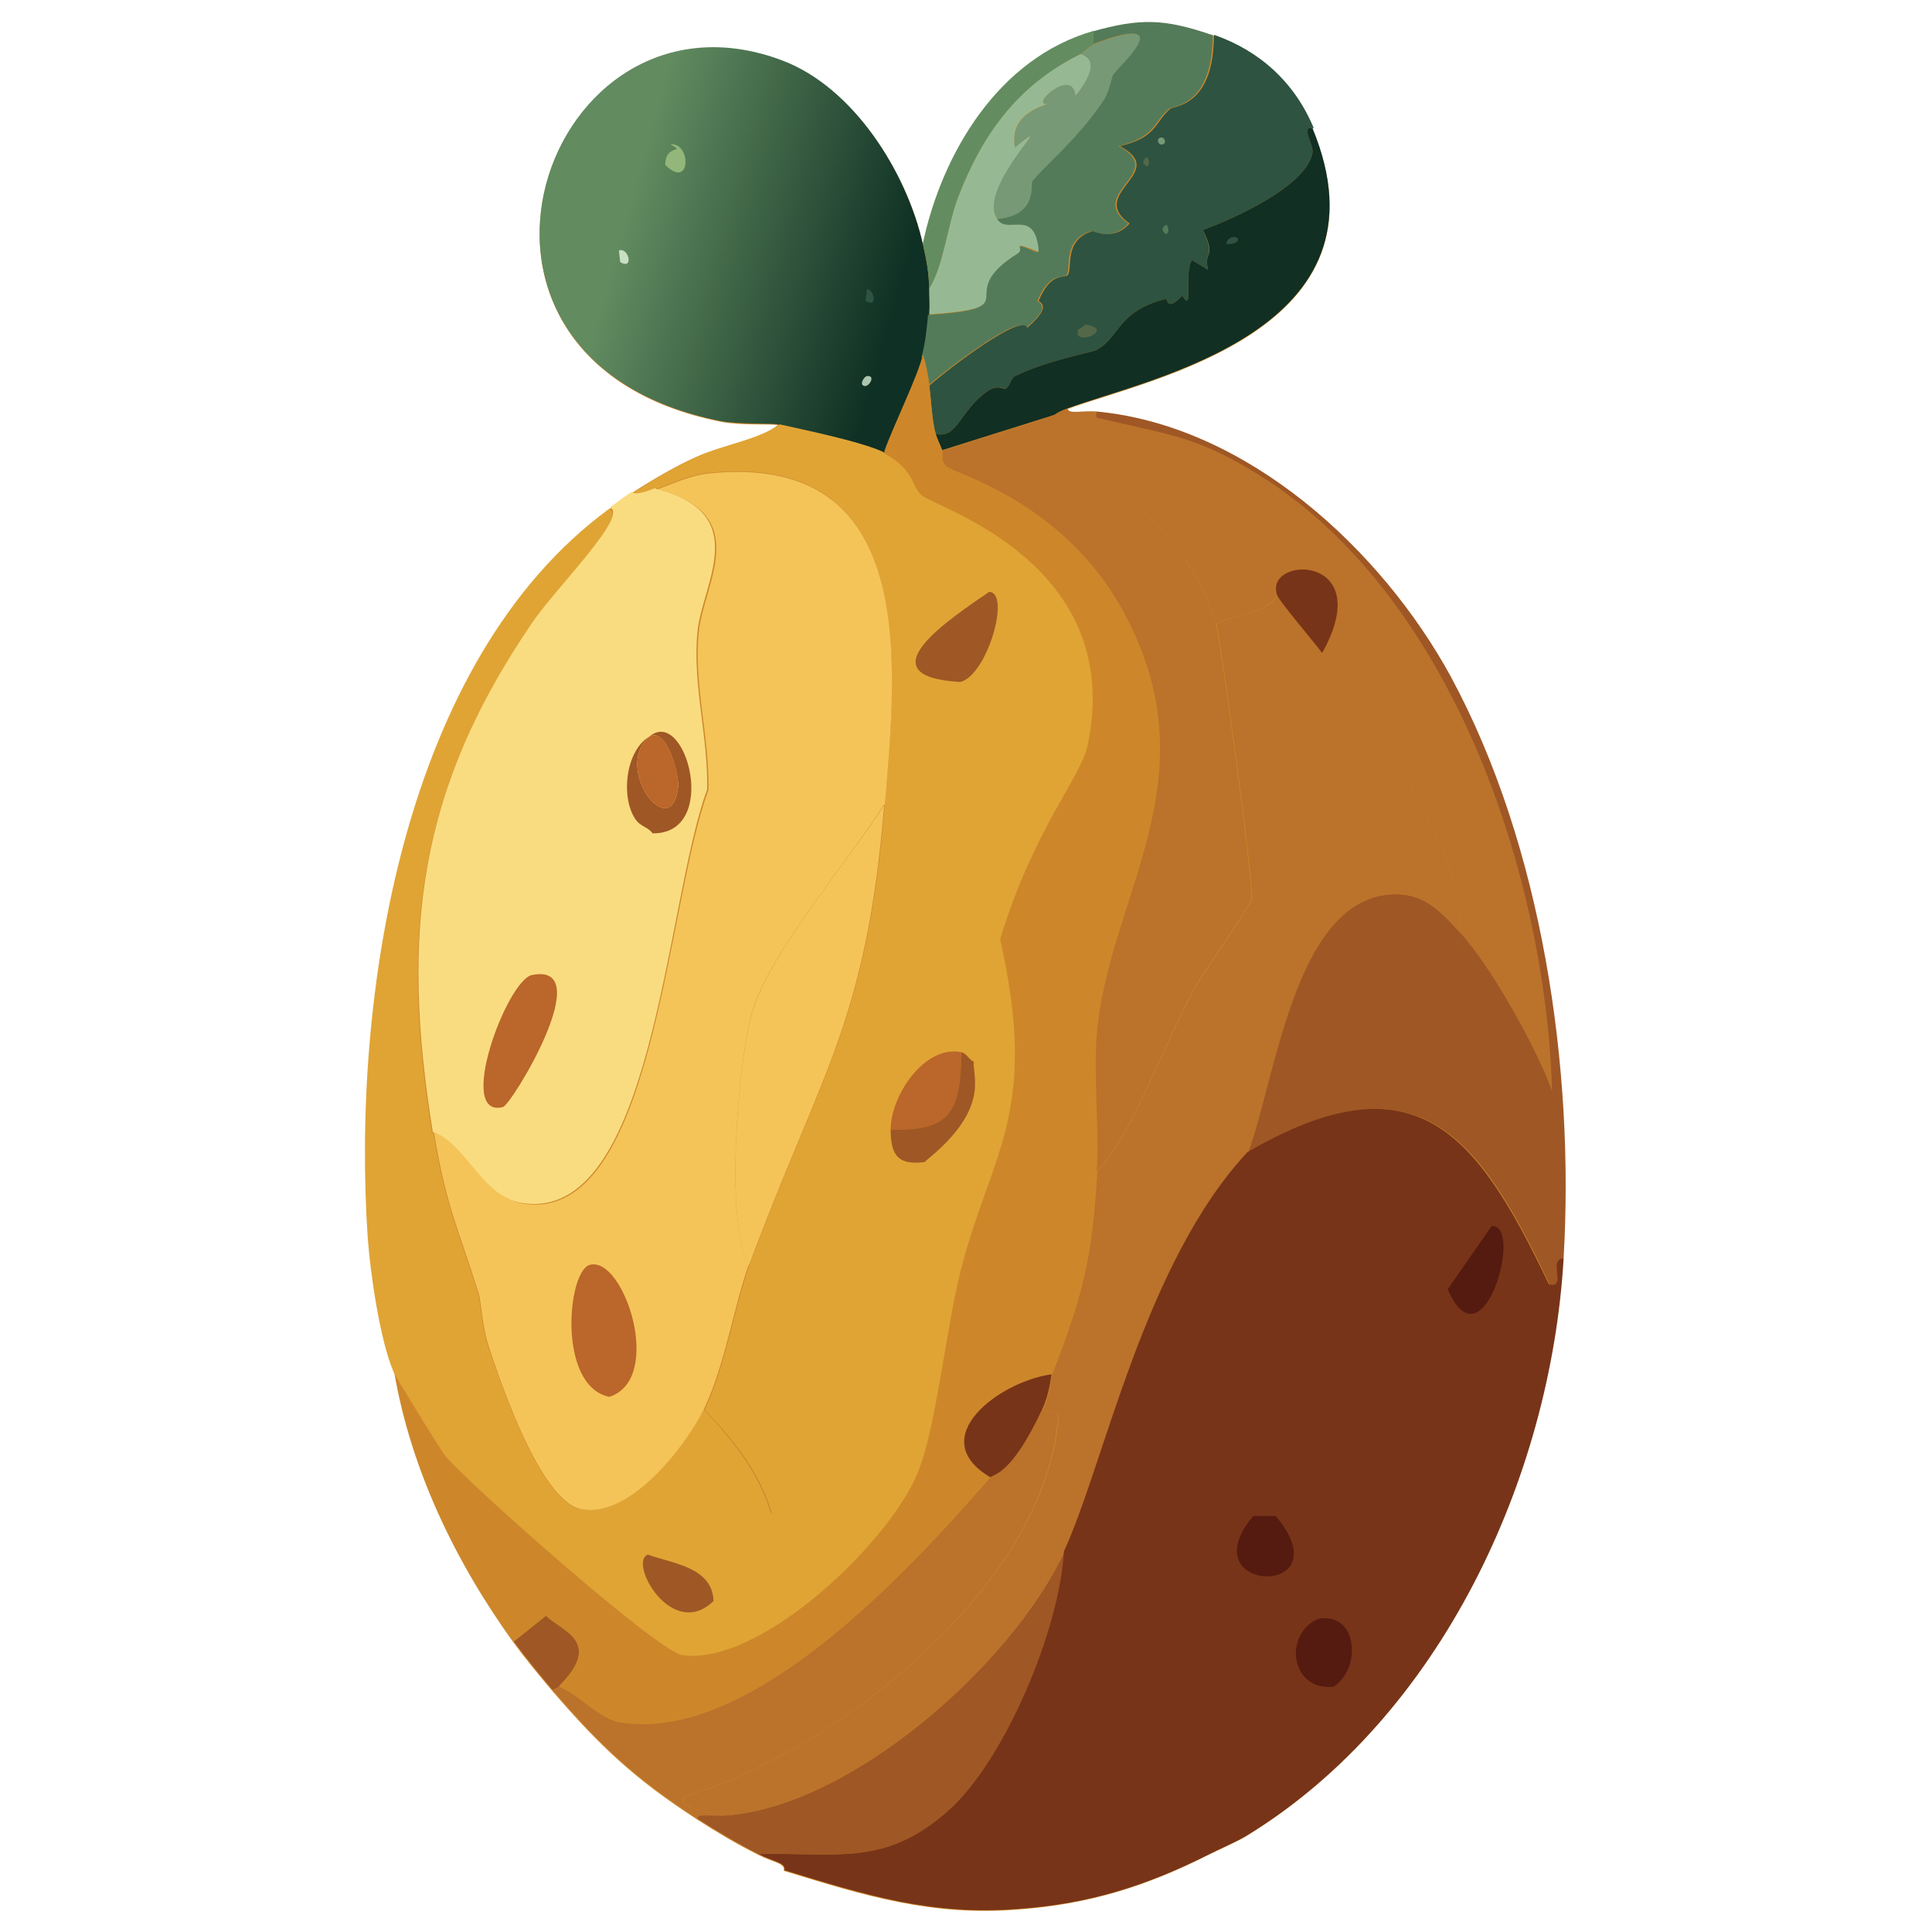 <?xml version="1.0" encoding="UTF-8"?><svg id="Layer_1" xmlns="http://www.w3.org/2000/svg" xmlns:xlink="http://www.w3.org/1999/xlink" viewBox="0 0 300 300"><defs><style>.cls-1{fill:#bb662a;}.cls-1,.cls-2,.cls-3,.cls-4,.cls-5,.cls-6,.cls-7,.cls-8,.cls-9,.cls-10,.cls-11,.cls-12,.cls-13,.cls-14,.cls-15,.cls-16,.cls-17,.cls-18,.cls-19,.cls-20{stroke-width:0px;}.cls-2{fill:#c8dfc2;}.cls-3{fill:#e0a435;}.cls-4{fill:url(#linear-gradient);}.cls-5{fill:#638d60;}.cls-6{fill:#96b994;}.cls-7{fill:#551b10;}.cls-8{fill:#cd872a;}.cls-9{fill:#9f5725;}.cls-10{fill:#fadc80;}.cls-11{fill:#afc6ae;}.cls-12{fill:#779976;}.cls-13{fill:#547b59;}.cls-14{fill:#112f23;}.cls-15{fill:#526849;}.cls-16{fill:#bb722b;}.cls-17{fill:#f4c458;}.cls-18{fill:#2e5340;}.cls-19{fill:#783418;}.cls-20{fill:#93b77a;}</style><linearGradient id="linear-gradient" x1="-2617.3" y1="-2015.7" x2="-2532.6" y2="-1991.9" gradientTransform="translate(1406.3 1039.9) scale(.5)" gradientUnits="userSpaceOnUse"><stop offset="0" stop-color="#628b60"/><stop offset="1" stop-color="#0f3024"/></linearGradient></defs><path class="cls-8" d="M225.3,105.2c-10.8-19.9-31.7-39.1-55-41.2-2.2-.2-4.4.5-4.5-.5,12.8-4.7,51-12.1,38-43.5-2.9-7-8.3-12-15.5-14.5-7.3-2.5-11.1-2.6-18.5-.5-14.7,4.2-23.5,18.9-26.5,33-2.4-11.1-10.7-24.3-21.8-28.5-36.7-13.9-58,46.4-9.5,56,3,.6,7.6.3,8.8.5-2.7,2.2-8.8,3.2-12.8,5-3.3,1.5-6.7,3.5-9.8,5.5-1.2.8-2.3,1.6-3.5,2.5-32.2,23.6-40,76.1-37.5,113.2.4,5.4,1.9,15.9,4,20.8,2.6,15.2,9.5,29.5,18.5,42,1.9,2.6,3.9,5,6,7.5,7.5,8.7,12.8,13.7,22.5,20,3.1,2,6.3,3.9,9.5,5.5,2.3,1.2,4.3,1.3,4,2.5,12.7,3.9,23,7.1,36.5,6,10.9-.8,19.8-3.6,29.5-8.5,1.6-.8,4.8-2.2,6-3,29.9-18.4,47-55.4,49-89.5,1.7-29.5-3.3-64-17.5-90.2Z"/><path class="cls-4" d="M143.3,37.9c.6,2.7.9,4.2,1,7,0,1.8.1,2.1,0,4-.2,2.2-.4,4.3-1,6.5-.9,3.6-4.5,10.8-6,15-3.2-1.7-12.5-3.6-16.5-4.5-1.2-.2-5.8,0-8.8-.5-48.5-9.6-27.2-69.9,9.5-56,11.1,4.2,19.3,17.4,21.8,28.5Z"/><path class="cls-20" d="M104.1,22.4c3.3-.3,3.2,7.2-.8,3.2,0-3.4,3.4-1.7.8-3.2Z"/><path class="cls-2" d="M96.1,38.9c1.5-.6,2.4,3.1.2,1.8l-.2-1.8Z"/><path class="cls-11" d="M134.6,58.4c1.5-.2.3,1.9-.5,1.5-.7-.3.2-1.5.5-1.5Z"/><path class="cls-18" d="M134.6,44.9c1.2,0,1.7,3.1-.2,1.8l.2-1.8Z"/><path class="cls-13" d="M188.3,5.4c0,11.2-6.2,11-6.8,11.5-2.5,2.2-2,4.3-7.8,5.8,7.8,4.1-5.2,7.3,1.5,12-2.4,2.8-5.4,1.2-5.8,1.2-4.5,1.4-3,5.7-3.8,6.8-.5.6-2.6-.6-4.5,4-.1.3,2.6.6-1.8,4.2-.7-2.4-12.2,6.3-15.2,9-.2-1.4-.5-3.2-1-4.5.6-2.2.8-4.3,1-6.5,15.9-1.1,3-2.8,13.8-9.5,1.1-.7-1.4-2.2,3.2-.2-.5-7.2-5.1-2.4-6.5-5.2,6.4-.4,5.2-5.4,5.5-5.8,1.6-2.2,6.9-6.4,11-12.5.9-1.3,1.4-3.8,1.5-4,.7-1.2,10.8-10.1-3-4.8v-2c7.4-2.1,11.2-2,18.5.5Z"/><path class="cls-5" d="M169.8,4.9v2c-.2,0-1.7,1.3-2,1.5-9.6,4.8-15.2,12.3-19,22.2-1.7,4.5-2.3,10.8-4.5,14.2-.1-2.8-.4-4.3-1-7,3-14.1,11.8-28.8,26.5-33Z"/><path class="cls-6" d="M167.8,8.4c3.3,1,.8,4.6-.8,6.5-.5-4.6-7.4,1.8-4.2,1.2-3.5,1.1-5.9,3-5.2,6.8,7.7-6.3-5.9,6.1-2.8,11,1.4,2.8,6-1.9,6.5,5.2-4.7-1.9-2.1-.5-3.2.2-10.7,6.7,2.1,8.4-13.8,9.5.1-1.9,0-2.2,0-4,2.2-3.4,2.8-9.7,4.5-14.2,3.8-9.9,9.4-17.5,19-22.2Z"/><path class="cls-18" d="M203.8,19.9c-1.9-.4.2,2.4,0,3.8-.9,5.2-12.3,10.3-17,12,2.1,4.7,0,3.1.8,6.2l-2.5-1.5c-1.3,1.7.3,8.6-1.5,5.5-2.5,2.6-2.3.5-2.5.5-7.8,1.9-7.2,6.2-11,8-.6.3-7.6,1.6-12.5,4-.7.4-.7,1.5-1.5,2-.1,0-1.1-.9-3,.5-4.1,3-4.4,7.2-7.8,6.5-.6-2.1-.7-5.3-1-7.5,3-2.7,14.5-11.4,15.2-9,4.3-3.7,1.6-4,1.8-4.2,1.9-4.6,4-3.4,4.5-4,.8-1-.7-5.4,3.8-6.8.3,0,3.4,1.6,5.8-1.2-6.7-4.7,6.3-7.9-1.5-12,5.8-1.4,5.3-3.6,7.8-5.8.6-.5,6.8-.3,6.8-11.5,7.2,2.5,12.6,7.5,15.5,14.5Z"/><path class="cls-15" d="M168.6,50.4c4.8.8-2.1,3.6-1.2.8l1.2-.8Z"/><path class="cls-13" d="M181.1,34.9c.6.5.3,2.2-.5,1-.3-.5.4-1,.5-1Z"/><path class="cls-15" d="M178.1,24.4c.6.5.3,2.2-.5,1-.3-.5.4-1,.5-1Z"/><path class="cls-12" d="M180.1,21.4c.7-.3,1.1.8.5,1-.7.3-1.1-.8-.5-1Z"/><path class="cls-14" d="M203.8,19.9c13,31.4-25.2,38.8-38,43.5-2.1.8-1.9,1-2,1l-17.5,5.5c-.3-.8-.8-1.8-1-2.5,3.4.7,3.7-3.5,7.8-6.5,1.9-1.4,2.9-.4,3-.5.8-.5.8-1.6,1.5-2,4.9-2.4,11.9-3.7,12.5-4,3.8-1.8,3.2-6.1,11-8,.2,0,0,2.1,2.5-.5,1.8,3.1.2-3.8,1.5-5.5l2.5,1.5c-.8-3.1,1.4-1.6-.8-6.2,4.7-1.7,16.1-6.8,17-12,.2-1.3-1.9-4.2,0-3.8Z"/><path class="cls-18" d="M191.1,36.9c1.6-.5,1.6,1.1-.5,1-.5-.1.2-.9.5-1Z"/><path class="cls-12" d="M154.8,33.9c-3.2-4.9,10.4-17.3,2.8-11-.6-3.8,1.7-5.6,5.2-6.8-3.2.6,3.8-5.9,4.2-1.2,1.5-1.9,4-5.5.8-6.5.3-.2,1.8-1.4,2-1.5,13.8-5.3,3.7,3.6,3,4.8-.1.2-.6,2.7-1.5,4-4.1,6.1-9.4,10.3-11,12.5-.3.4.9,5.3-5.5,5.8Z"/><path class="cls-16" d="M170.3,63.9c0,.3-.1.9.2,1,11.1,2.7,15.4,2.7,26,9.5,29.2,18.9,43.5,61.7,44.5,95-2.5-6.7-9.7-19.5-14.2-24.5-.1-14.9-12.8-30.3-21.5-43.5,8.7-15.5-9.1-15.2-7-9-1.8,3.1-6.6,2.8-9.5,4.5-1.9-7.1-6.9-14.1-12.8-18.5-16.1-12.1-34.9-5.5-12.2-14,.1,0,0-.2,2-1,0,1,2.3.3,4.5.5Z"/><path class="cls-9" d="M242.8,195.4c-2.5.2.6,4.8-2.2,4-11.1-23.5-20.6-35.7-46.8-20.5,4.1-10.9,7-38.6,21.8-40,5.3-.5,8,2.5,11.2,6,4.6,5,11.8,17.8,14.2,24.5-1-33.3-15.3-76.1-44.5-95-10.6-6.8-14.9-6.8-26-9.5-.4,0-.3-.7-.2-1,23.3,2.2,44.2,21.4,55,41.2,14.2,26.3,19.2,60.8,17.5,90.2Z"/><path class="cls-16" d="M112.8,281.9c-2.3.2-4.5-.4-4.5.5-9.7-6.3-15-11.3-22.5-20,.3,0,1-.5,1-.5,3,1.2,6.2,4.9,9.2,5.5,20.4,3.7,45.5-23.9,57.8-38,.4-.5,3.2-.2,8-10.5l2.5.8c-1.6,26.1-34.3,52.2-57.8,59.2-2.4,1.9,4.8,2.7,6.2,3Z"/><path class="cls-9" d="M117.8,287.9c-3.2-1.6-6.4-3.5-9.5-5.5,0-.9,2.2-.3,4.5-.5,19.6-1.5,44.5-23.7,52.5-41-.6,11.8-9.1,32.6-18.2,40.5-9.9,8.5-17.1,6.2-29.2,6.5Z"/><path class="cls-8" d="M69.3,225.9c-2.2.2,2,7.8,3.5,10.2,3,4.9,8.1,10.5,12,14.8l-5,4c-9-12.5-15.9-26.8-18.5-42,.3.8,7.3,12.1,8,13Z"/><path class="cls-9" d="M84.8,250.9c2.1,2.3,9.1,3.9,2,11,0,0-.7.4-1,.5-2.1-2.5-4.1-4.9-6-7.5l5-4Z"/><path class="cls-16" d="M205.3,101.4c8.7,13.2,21.4,28.6,21.5,43.5-3.2-3.5-5.9-6.5-11.2-6-14.7,1.4-17.6,29.1-21.8,40-16.1,17.3-22.2,48.4-28.5,62-8,17.3-32.9,39.5-52.5,41-1.5-.3-8.6-1.1-6.2-3,23.4-7,56.2-33.1,57.8-59.2l-2.5-.8c1.2-2.5,1.4-5.2,1.5-5.5,4.8-12.4,6.2-18,7-31.5,5.1-5.1,10.1-19.1,15-28.2,1.3-2.4,8.8-13.1,9-14,.4-2.1-4.8-40.1-5.5-42.8,2.9-1.7,7.7-1.4,9.5-4.5.3.9,6,7.6,7,9Z"/><path class="cls-19" d="M242.8,195.4c-2,34.1-19.1,71.1-49,89.5-1.2.8-4.4,2.2-6,3-9.7,4.9-18.6,7.7-29.5,8.5-13.5,1.1-23.8-2.1-36.5-6,.3-1.2-1.7-1.3-4-2.5,12.1-.3,19.4,2,29.2-6.5,9.1-7.9,17.6-28.7,18.2-40.5,6.3-13.6,12.4-44.7,28.5-62,26.2-15.2,35.6-3,46.8,20.5,2.9.8-.2-3.8,2.2-4Z"/><path class="cls-7" d="M204.6,251.4c6.1-1.3,7,7.5,2.5,10.5-6.5.8-8-7.9-2.5-10.5Z"/><path class="cls-7" d="M231.6,190.4c5.1-.6-1.3,22.5-6.8,9.8l6.8-9.8Z"/><path class="cls-7" d="M194.6,235.4h3.5c10.8,12.9-13.7,12.1-3.5,0Z"/><path class="cls-8" d="M144.3,59.9c.3,2.2.4,5.4,1,7.5.2.7.7,1.7,1,2.5.3.7-.5,1.5.8,2.5,1.4,1.1,18.1,5.5,27.2,22.2,14.4,26.2-2.2,44.2-4,66-.5,6.4.4,14.6,0,21.2-.8,13.5-2.2,19.1-7,31.5-8.1,1.1-19.9,9.9-9.5,16-12.2,14.1-37.4,41.7-57.8,38-3.1-.6-6.2-4.3-9.2-5.5,7.1-7.1.1-8.7-2-11-3.9-4.3-9-9.9-12-14.8-1.5-2.4-5.7-10-3.5-10.2,3.4,4.2,32.9,30.4,36.8,31,12.2,1.9,32.6-17.9,36.8-28.8,2.8-7.4,4.2-22,6.5-31,4.7-18.4,12.3-24.2,6-51.8,5.3-17.1,12.4-24.7,13.5-29.8,5.9-28.3-23.6-36.8-25.8-38.8-1.6-1.4-1-4-5.8-6.5,1.5-4.2,5.1-11.4,6-15,.5,1.3.8,3.1,1,4.5Z"/><path class="cls-17" d="M116.3,196.4c-3.9-6.6-1.6-32.1.5-39.2,2.7-9.3,14.9-23.4,20.5-32.2-2.8,34-9.9,41.5-21,71.5Z"/><path class="cls-3" d="M137.3,70.4c4.7,2.5,4.2,5.1,5.8,6.5,2.1,1.9,31.7,10.5,25.8,38.8-1.1,5.1-8.2,12.7-13.5,29.8-.6,2-4.4,15.4-4.5,16.2-.1,1.5.6,2.1.5,3.2-.8-.2-1.2-1.3-2-1.5-5.8-1.2-11,6.8-11,12,0,4.2,1.3,5.6,5.5,5-1.8,8.6-7.1,25.3-10.5,33.2-3,7.1-8,16.3-13.5,21.5-1.8-6.3-6-11.6-10.5-16.2,3.3-6.8,4.8-16.6,7-22.5,11.1-30,18.2-37.5,21-71.5,1.9-22.5,5-54.7-27.2-51.5-3,.3-5.5,1.5-8.2,2.5-.7.3-3.3,1.3-3.5.5,3.1-2,6.4-4,9.8-5.5,3.9-1.8,10-2.8,12.8-5,4,.9,13.3,2.8,16.5,4.5Z"/><path class="cls-9" d="M153.6,91.9c3.4.1-.3,13-4.5,14-15.3-.9-1.3-10,4.5-14Z"/><path class="cls-1" d="M149.3,163.4c-.2,8.8-1.3,12.3-11,12,0-5.2,5.2-13.2,11-12Z"/><path class="cls-9" d="M151.3,164.9c-.2,2.4,2.6,7.4-7.5,15.5-4.2.6-5.5-.8-5.5-5,9.7.3,10.8-3.2,11-12,.8.2,1.2,1.3,2,1.5Z"/><path class="cls-3" d="M67.3,175.9c1.9,11.7,3.9,15.1,7,25.2.2.5.5,5,1.5,8,1.9,5.6,8.1,23.9,14.2,25.2,7.5,1.7,16.4-9.6,19.2-15.5,4.5,4.7,8.7,10,10.5,16.2,5.5-5.2,10.5-14.4,13.5-21.5,3.4-7.9,8.7-24.6,10.5-33.2,10.1-8.1,7.3-13.1,7.5-15.5.1-1.2-.6-1.8-.5-3.2,0-.8,3.9-14.3,4.5-16.2,6.3,27.5-1.3,33.4-6,51.8-2.3,9-3.7,23.6-6.5,31-4.1,10.9-24.6,30.6-36.8,28.8-3.8-.6-33.4-26.8-36.8-31-.7-.9-7.7-12.2-8-13-2.1-4.9-3.6-15.3-4-20.8-2.5-37.2,5.3-89.6,37.5-113.2,3,1.1-8.3,12.4-12,17.8-17.8,26-20.5,48.2-15.5,79.2Z"/><path class="cls-9" d="M100.6,241.4c3.8,1.4,10,1.9,10.2,7.2-6.5,6.3-13.3-6.1-10.2-7.2Z"/><path class="cls-16" d="M163.8,64.4c-22.7,8.5-3.8,1.9,12.2,14,5.9,4.4,10.8,11.4,12.8,18.5.7,2.6,5.9,40.6,5.5,42.8-.2.9-7.7,11.6-9,14-4.9,9.2-9.9,23.2-15,28.2.4-6.7-.5-14.8,0-21.2,1.8-21.8,18.4-39.8,4-66-9.2-16.7-25.8-21.1-27.2-22.2-1.2-1-.5-1.8-.8-2.5l17.5-5.5Z"/><path class="cls-19" d="M205.3,101.4c-1-1.4-6.7-8.1-7-9-2.1-6.2,15.7-6.5,7,9Z"/><path class="cls-19" d="M163.3,213.4c-.1.3-.3,3-1.5,5.5-4.8,10.3-7.6,10-8,10.5-10.4-6.1,1.4-14.9,9.5-16Z"/><path class="cls-17" d="M137.3,124.9c-5.6,8.9-17.8,23-20.5,32.2-2.1,7.2-4.4,32.7-.5,39.2-2.2,5.9-3.7,15.7-7,22.5-2.9,5.9-11.7,17.2-19.2,15.5-6.2-1.4-12.4-19.7-14.2-25.2-1-3-1.3-7.5-1.5-8-3.1-10.1-5.1-13.5-7-25.2,5.2,1.7,7.6,10,13.8,11,20.4,3.3,22.2-46.7,28.8-64.2.2-8.2-2.3-16.3-1.5-24.5.7-7.5,8.7-18.4-6.5-22.2,2.8-1,5.2-2.2,8.2-2.5,32.3-3.2,29.1,29,27.2,51.5Z"/><path class="cls-1" d="M91.6,196.4c5.3-1.4,11.6,17.8,3,20.5-8.1-1.7-6.5-19.6-3-20.5Z"/><path class="cls-10" d="M101.8,75.9c15.2,3.8,7.2,14.8,6.5,22.2-.8,8.2,1.7,16.3,1.5,24.5-6.5,17.5-8.3,67.5-28.8,64.2-6.2-1-8.6-9.3-13.8-11-5-31.1-2.3-53.2,15.5-79.2,3.7-5.4,15-16.6,12-17.8,1.2-.9,2.3-1.7,3.5-2.5.2.8,2.8-.2,3.5-.5Z"/><path class="cls-1" d="M82.6,151.4c10.4-2.1-3.2,20.2-4.5,20.5-7.4,1.9.6-19.7,4.5-20.5Z"/><path class="cls-9" d="M101.3,129.4c-.6-.9-1.9-1.1-2.5-2-2.5-3.4-1.7-10.8,2-13-5.7,5,3.5,16.8,4.5,7.8.2-1.6-1.7-9.5-4.5-7.8,5.7-4.9,11.1,15.2.5,15Z"/><path class="cls-10" d="M98.8,127.4c.6.9,1.9,1.1,2.5,2,.6,2.6-3.4,12.4-6.2,10-1.6-1.4.9-12.8,3.8-12Z"/><path class="cls-1" d="M100.8,114.4c2.8-1.7,4.7,6.1,4.5,7.8-1,9-10.2-2.8-4.5-7.8Z"/></svg>